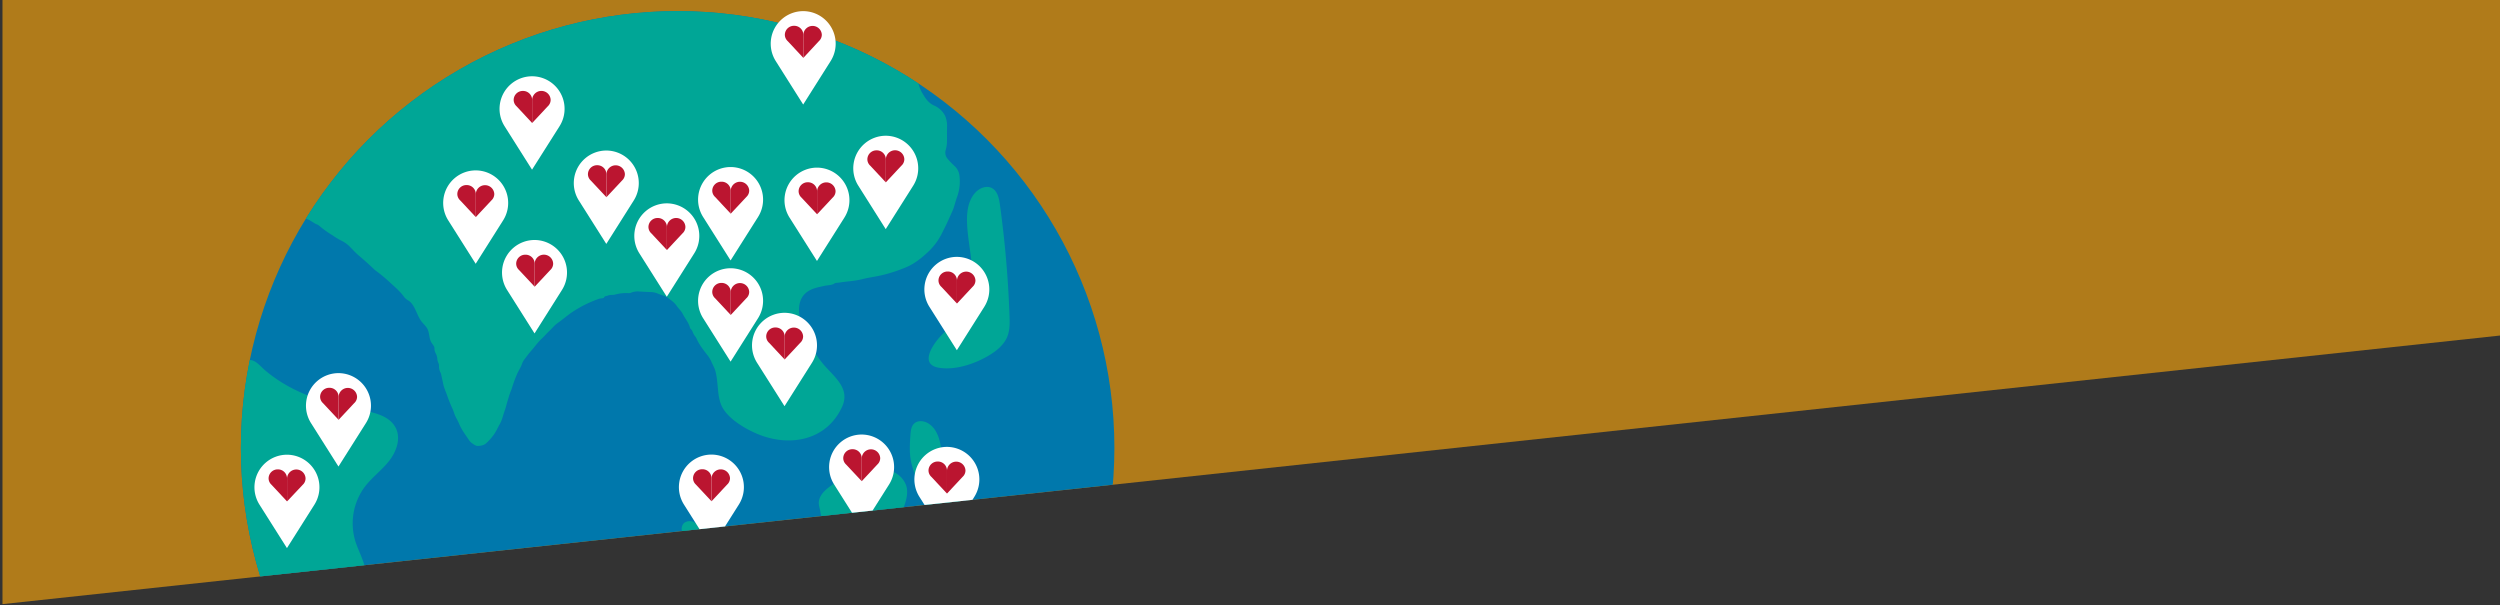 <svg xmlns="http://www.w3.org/2000/svg" xmlns:xlink="http://www.w3.org/1999/xlink" viewBox="0 0 2073 502"><rect x="0" y="0" width="2073" height="502" fill="#333333" stroke="none"/><defs><style>.cls-1{fill:none;}.cls-2{fill:#b07b1a;}.cls-3{clip-path:url(#clip-path);}.cls-4{clip-path:url(#clip-path-2);}.cls-5{fill:#0078ac;}.cls-6{fill:#00a696;}.cls-7{fill:#fff;}.cls-8{fill:#bb1530;}</style><clipPath id="clip-path"><polygon class="cls-1" points="2074.47 278.07 2.06 500.94 2.06 -405.21 2074.47 -628.09 2074.47 278.07"/></clipPath><clipPath id="clip-path-2"><circle class="cls-1" cx="561.9" cy="371.35" r="362.15"/></clipPath></defs><g id="Layer_1" data-name="Layer 1"><polygon class="cls-2" points="2074.47 278.07 2.06 500.94 2.06 -405.21 2074.47 -628.09 2074.47 278.07"/><g class="cls-3"><g class="cls-4"><circle class="cls-5" cx="561.9" cy="371.35" r="362.15"/><path class="cls-6" d="M597.83,447.94a13.38,13.38,0,0,1,2.64,3.94,9.69,9.69,0,0,1-1.25,9.13,7.87,7.87,0,0,1-2.85,2.4c-4.4,2.09-9.48-1.15-12.73-4.78-5.72-6.42-13.52-9.72-17.78-17.18a7,7,0,0,1,1.24-7.68,7.83,7.83,0,0,1,8.43-.77C580.73,435.78,592.3,441.9,597.83,447.94Z"/><path class="cls-6" d="M360.23,289.21c.24-1.95-1.47-3.5-2.5-5.17-2-3.31-1.5-7.66-3.22-11.15-1.11-2.25-3.07-3.95-4.67-5.9-4.6-5.63-5.55-14.9-12-18.26a11.29,11.29,0,0,1-3.46-3.49c-3.11-4-7-7.34-10.68-10.71a133.53,133.53,0,0,0-12-10,9.23,9.23,0,0,1-1.11-.87q-6.58-6.31-13.56-12.19c-2.29-1.93-4.28-4.22-6.41-6.34a25.77,25.77,0,0,0-7.75-5.67,61.8,61.8,0,0,1-7.21-4.37A83.69,83.69,0,0,1,264.44,187c-.93-.81-2.13-1-3.15-1.61-2.57-1.53-5-3.37-7.93-4.17a2.49,2.49,0,0,1-1.55-1.38c-.75-1,.08-1.67.53-2.32,4.5-6.46,8.56-13.21,13.16-19.63,5.33-7.44,10.73-14.82,16.67-21.76,5.63-6.6,11.14-13.31,17.3-19.46,4.91-4.91,9.75-9.92,14.75-14.73,4-3.86,8.13-7.69,12.5-11.16,6.29-5,12.52-10.08,18.93-14.94,7-5.3,14.4-9.94,21.66-14.82,3.41-2.29,7-4.28,10.42-6.56A390.2,390.2,0,0,1,415.87,35c4.91-2.14,9.87-4.15,14.76-6.32a16.67,16.67,0,0,0,4.5-1.45l.52-.36a5.48,5.48,0,0,0,.85-.4,1.7,1.7,0,0,1,.59-.19,11.58,11.58,0,0,0,3.52-1.26,2.24,2.24,0,0,1,.61-.18c1.61-.46,3.3-.67,4.73-1.65a1.58,1.58,0,0,1,.58-.22,6.7,6.7,0,0,0,2.65-.81,2.43,2.43,0,0,1,.6-.17,18.51,18.51,0,0,0,2.72-.82,4.31,4.31,0,0,1,.62-.15,45.7,45.7,0,0,0,4.81-1.56,2.73,2.73,0,0,1,.55-.25,3.51,3.51,0,0,0,1.15-.27,2.32,2.32,0,0,1,.53-.24,3.41,3.41,0,0,0,1.37-.45,5.61,5.61,0,0,1,.59-.06,4.44,4.44,0,0,0,2.54-.82,2.13,2.13,0,0,1,.61-.12,5.84,5.84,0,0,0,2.67-.82,2.85,2.85,0,0,1,.91-.15,19.63,19.63,0,0,0,2.62-.64,2.2,2.2,0,0,1,.54-.25,4.74,4.74,0,0,0,2-.42,2.35,2.35,0,0,1,.6-.1,8,8,0,0,0,3-.74,2.47,2.47,0,0,1,.6-.19,3.09,3.09,0,0,0,1.52-.3,1.5,1.5,0,0,1,.59-.18,10.27,10.27,0,0,0,3.6-.73,1.9,1.9,0,0,1,.56-.21,3.86,3.86,0,0,0,1.71-.32,2.81,2.81,0,0,1,.56-.18,9.24,9.24,0,0,0,1.18-.29,3.09,3.09,0,0,1,.95-.19c2.27-.08,4.43-.82,6.65-1.19a2.63,2.63,0,0,1,.61-.29,10.89,10.89,0,0,0,1.95-.48,4.07,4.07,0,0,1,.68-.13c1.38-.06,2.8.1,4-.72.49,0,1-.22,1.45-.25a18.43,18.43,0,0,0,5.9-.79,3,3,0,0,1,.73-.14c2.2,0,4.34-.58,6.52-.67a4.11,4.11,0,0,1,.68-.21c1-.18,2.1,0,3.09-.4a3.25,3.25,0,0,1,.69-.14A8.16,8.16,0,0,0,524,5.73a24.64,24.64,0,0,1,2.72-.09,61.79,61.79,0,0,0,10.52-.77,5.73,5.73,0,0,1,1.6-.17c1.83-.12,3.69.26,5.51-.3a3.62,3.62,0,0,1,.81-.15c3.52-.26,7.08.4,10.57-.44,6.81-.16,13.62-.12,20.42.16,1,0,2.06.43,3.11.06a3.4,3.4,0,0,1,1.85.36c1.59.58,3.24.18,4.87.31a6.34,6.34,0,0,1,1.57.15c3.49.34,7,.79,10.48.79a15.59,15.59,0,0,1,1.93.09,8.08,8.08,0,0,0,2.84.44,4.07,4.07,0,0,1,.7.1,8.53,8.53,0,0,0,2.7.44,3.79,3.79,0,0,1,.68.19,45.23,45.23,0,0,0,7.16.71,2.5,2.5,0,0,1,.71.15c2,.18,3.92.91,6,1,.23,0,.45,0,.68,0a4.3,4.3,0,0,0,2.23.44,2.6,2.6,0,0,1,.62.11,4.69,4.69,0,0,0,2.43.35,3.35,3.35,0,0,1,.89.12,3.07,3.07,0,0,0,1.42.38,2.37,2.37,0,0,1,.57.14,4,4,0,0,0,2,.32,2.82,2.82,0,0,1,.58.1,3.36,3.36,0,0,0,2,.39,1.93,1.93,0,0,1,.56.18,3.17,3.17,0,0,0,1.72.28,3.84,3.84,0,0,1,1.16.22c.29.07.56.19.86.24a4.16,4.16,0,0,1,.59.13,3.33,3.33,0,0,0,1.76.37,2.4,2.4,0,0,1,.91.23,19.14,19.14,0,0,0,3.17.72,2,2,0,0,1,.64.14,6.17,6.17,0,0,0,3.14.8,2.88,2.88,0,0,1,.65.13,13.71,13.71,0,0,0,3.28.82,2.78,2.78,0,0,1,.69.12c3.12,1.24,6.54,1.42,9.64,2.74,12,5.11,25.33,6.87,37,12.73,3.72,1.86,8,4.8,12,6l.33-.09a2.05,2.05,0,0,1,.7,0q10.9,4.86,21.43,10.51c5.21,2.82,10.31,5.81,15.47,8.7C753,57.89,756,60,759.14,62a3.09,3.09,0,0,1,1.45,2.33,33.45,33.45,0,0,0,3.88,12.31c2.5,4.32,5,8.5,10,10.84a18.16,18.16,0,0,1,9.31,8.78,21.67,21.67,0,0,1,1.53,8.78c-.13,4.19,0,8.39-.06,12.58a27.55,27.55,0,0,1-1.17,7.17,7.78,7.78,0,0,0,2,7.24,56.12,56.12,0,0,0,5.41,5.61,12.79,12.79,0,0,1,4.16,8.75,37.19,37.19,0,0,1-2,16.79c-1.5,4-2.24,8.17-4,12.07-2.29,5-4.44,10.07-7,15-.79,1.54-1.52,3.1-2.33,4.64a54.14,54.14,0,0,1-11.1,14.34c-5.39,5-11.2,9.62-18.12,12.48a128.52,128.52,0,0,1-19.87,6.49c-5.44,1.27-11,1.93-16.38,3.31-6.2,1.59-12.56,1.77-18.82,2.79-1.59.26-3.33,0-4.72,1.17-2.47,1.15-5.21,1-7.81,1.58-4.58,1.06-9.31,1.83-13.3,4.38-19.56,12.52,3.33,50.51,13.89,62.16,9.31,10.27,20.85,19.4,14.08,33.95-12.76,27.45-42.6,33.28-69,22.75-10.38-4.14-25.58-12.86-30.66-23.46-4.08-8.52-2.71-19.88-5.35-29.32-.8-2.84-2.39-5.31-3.45-8a27.23,27.23,0,0,0-4-6.11c-2.87-3.82-5.86-7.6-7.83-12a11.73,11.73,0,0,0-1.43-2.44,14,14,0,0,1-2-3.45,6,6,0,0,0-1.73-2.77,1.89,1.89,0,0,1-.57-1c-1.09-4.28-4.1-7.55-6-11.4-1.28-2.55-3.61-4.56-5.26-7-1.84-2.68-4.5-4.39-7-6.31a11.45,11.45,0,0,0-3.55-1.85,46.86,46.86,0,0,1-5.31-1.93,15.93,15.93,0,0,0-5.77-1.07c-3.07-.13-6.14-.31-9.2-.47a14.42,14.42,0,0,0-7.13,1.15,4.3,4.3,0,0,1-2.11.19A35,35,0,0,0,510,244.25c-1.93.57-4.13,0-6.05.86-1.09.47-2.63.19-3.14,1.72-1.19.75-2.6.5-3.9.86a97.45,97.45,0,0,0-23.73,12c-3.74,2.75-7.31,5.73-11.09,8.42-2.54,1.81-4.35,4.25-6.58,6.31s-4.13,4.4-6.32,6.41c-3.24,3-5.66,6.54-8.5,9.79-2,2.25-3.78,4.62-5.55,7a15.13,15.13,0,0,0-2.32,4.09c-.88,2.75-2.5,5.1-3.72,7.65a109.51,109.51,0,0,0-4.73,12.82c-.38,1.11-.86,2.19-1.27,3.28-.93,2.41-1.55,4.94-2.34,7.38s-1.26,5-2.17,7.39c-1.4,3.75-2.08,7.75-4.1,11.28-1.76,3.09-3.17,6.43-5.27,9.26a46.24,46.24,0,0,1-6,6.7c-2,1.82-4.61,2.23-7,2.29-1.79.05-3.5-1.28-5-2.38a8.17,8.17,0,0,1-2-2c-3.08-4.59-6.53-9-8.6-14.16-.94-2.34-2.32-4.43-3.32-6.72-.85-1.94-1.3-4-2.25-5.94a105.09,105.09,0,0,1-4.45-11.14c-1.06-2.95-2.42-5.8-3.06-8.9-.54-2.63-1.11-5.24-1.7-7.86a6.51,6.51,0,0,0-.6-1.79,11,11,0,0,1-1.21-5.23,6.17,6.17,0,0,0-.45-2.54,10.3,10.3,0,0,1-1-4.1,11.73,11.73,0,0,0-1.4-4.23,8.54,8.54,0,0,1-.94-4.1"/><path class="cls-6" d="M679.14,415c1.27-5.92,6.6-9.95,11.56-13.44l12.92-9.09c3.16-2.23,6.4-4.49,10.11-5.59,5.13-1.51,10.64-.66,15.85.55a44.91,44.91,0,0,1,12.88,4.69,19.8,19.8,0,0,1,8.84,10.18c2.19,6.34,0,13.29-2.38,19.55a253.64,253.64,0,0,1-11,24.77c-2.27,4.45-4.85,9-9.08,11.68-5.47,3.41-12.72,2.84-18.54.05s-10.47-7.48-14.83-12.23q-5.66-6.15-10.93-12.61c-2.15-2.64-3.85-5.05-4.19-8.45S678.37,418.55,679.14,415Z"/><path class="cls-6" d="M764.29,408.08c-3.52-9.38-8-18.55-9.37-28.48-.85-6.25-.42-12.59,0-18.88.23-3.41.62-7.16,3.11-9.51,3.08-2.9,8.2-2.33,11.8-.09,6.82,4.26,9.54,12.82,10.5,20.8s.73,16.29,3.84,23.7c2.74,6.53,7.84,11.79,11,18.1,3.45,6.79,4.57,14.49,5.63,22l2.24,15.78c.46,3.28.88,6.81-.64,9.75-1.43,2.74-4.32,4.43-7.26,5.39-6.35,2.08-20.87,2.05-21.33-7-.57-11.25-1.42-22.21-4-33.22A150.86,150.86,0,0,0,764.29,408.08Z"/><path class="cls-6" d="M780.72,277.89c6.14-6.32,13.29-11.8,18.08-19.18,6.83-10.51,8.1-23.72,7.24-36.22s-3.64-24.82-4.15-37.34c-.37-8.92.71-18.6,6.67-25.25,3.45-3.85,9.22-6.35,13.83-4s6,8.36,6.71,13.57a909,909,0,0,1,8,92.63c.2,5.71.32,11.61-1.79,16.92-2.58,6.48-8.18,11.29-14.11,15-11.78,7.33-28.91,13.38-43,10.86C761.89,301.91,774,284.85,780.72,277.89Z"/><path class="cls-6" d="M245.92,323.82c16.73,8,34.88,12.71,53.13,16.09,11.28,2.1,24.4,4.95,29.3,15.33,4.16,8.8.25,19.46-5.79,27.09s-14.09,13.51-20,21.25a50.77,50.77,0,0,0-8.07,44.63c3.09,10.24,9.52,19.87,8.94,30.55-.48,8.78-5.81,16.72-12.55,22.38-13.87,11.63-33.78,14.76-51.24,10s-32.46-16.68-43-31.41c-18.77-26.29-23.63-60.5-20-92.6,2.27-20.2,7.65-39.9,14.07-59.14,2.7-8.09,4.79-20.32,11-26.54,7.27-7.27,12.77,1.11,18.46,5.92A120.88,120.88,0,0,0,245.92,323.82Z"/></g><path class="cls-7" d="M770.62,254.35l22.8,36.06,22.79-36.06A27,27,0,0,0,793.42,213h0A27,27,0,0,0,770.62,254.35Z"/><path class="cls-8" d="M808.84,232.51a7.67,7.67,0,0,0-15.32,0v19.18l12.91-13.82a8.2,8.2,0,0,0,.86-.91h0A7.17,7.17,0,0,0,808.84,232.51Z"/><path class="cls-8" d="M785.85,225.13a7.53,7.53,0,0,0-7.66,7.38,7.17,7.17,0,0,0,1.55,4.44h0a7.28,7.28,0,0,0,.85.91l12.92,13.82V232.51A7.53,7.53,0,0,0,785.85,225.13Z"/><path class="cls-7" d="M711.65,153.89,734.44,190l22.8-36.06a27,27,0,0,0-22.8-41.38h0A27,27,0,0,0,711.65,153.89Z"/><path class="cls-8" d="M749.87,132a7.67,7.67,0,0,0-15.33,0v19.19l12.92-13.82a7.49,7.49,0,0,0,.86-.92h0A7.2,7.2,0,0,0,749.87,132Z"/><path class="cls-8" d="M726.88,124.67a7.52,7.52,0,0,0-7.66,7.38,7.19,7.19,0,0,0,1.55,4.44h0a7.49,7.49,0,0,0,.86.92l12.91,13.82V132.05A7.52,7.52,0,0,0,726.88,124.67Z"/><path class="cls-7" d="M643.23,50.61,666,86.67l22.79-36.06A27,27,0,0,0,666,9.23h0A27,27,0,0,0,643.23,50.61Z"/><path class="cls-8" d="M681.45,28.77a7.67,7.67,0,0,0-15.32,0V48L679,34.14a8.29,8.29,0,0,0,.86-.92h0A7.16,7.16,0,0,0,681.45,28.77Z"/><path class="cls-8" d="M658.47,21.4a7.52,7.52,0,0,0-7.67,7.37,7.17,7.17,0,0,0,1.55,4.44h0a7.36,7.36,0,0,0,.85.92L666.13,48V28.77A7.52,7.52,0,0,0,658.47,21.4Z"/><path class="cls-7" d="M654.63,180.34l22.8,36.06,22.8-36.06A27,27,0,0,0,677.43,139h0A27,27,0,0,0,654.63,180.34Z"/><path class="cls-8" d="M692.85,158.5a7.67,7.67,0,0,0-15.32,0v19.18l12.91-13.81a7.44,7.44,0,0,0,.86-.92h0A7.16,7.16,0,0,0,692.85,158.5Z"/><path class="cls-8" d="M669.87,151.13a7.52,7.52,0,0,0-7.66,7.37,7.14,7.14,0,0,0,1.54,4.44h0a8.29,8.29,0,0,0,.86.92l12.91,13.81V158.5A7.52,7.52,0,0,0,669.87,151.13Z"/><path class="cls-7" d="M583,179.89l22.8,36.05,22.8-36.05a27,27,0,0,0-22.8-41.38h0A27,27,0,0,0,583,179.89Z"/><path class="cls-8" d="M621.24,158a7.67,7.67,0,0,0-15.32,0v19.19l12.91-13.82a6.79,6.79,0,0,0,.86-.92h0A7.14,7.14,0,0,0,621.24,158Z"/><path class="cls-8" d="M598.26,150.67A7.52,7.52,0,0,0,590.6,158a7.14,7.14,0,0,0,1.54,4.44h0a7.49,7.49,0,0,0,.86.92l12.91,13.82V158A7.52,7.52,0,0,0,598.26,150.67Z"/><path class="cls-7" d="M418.37,104.63l22.79,36.06L464,104.63a27,27,0,0,0-22.8-41.38h0A27,27,0,0,0,418.37,104.63Z"/><path class="cls-8" d="M456.59,82.78a7.67,7.67,0,0,0-15.33,0V102l12.92-13.82a7.49,7.49,0,0,0,.86-.92h0A7.2,7.2,0,0,0,456.59,82.78Z"/><path class="cls-8" d="M433.6,75.41a7.52,7.52,0,0,0-7.66,7.37,7.2,7.2,0,0,0,1.55,4.45h0a7.49,7.49,0,0,0,.86.92L441.26,102V82.78A7.52,7.52,0,0,0,433.6,75.41Z"/><path class="cls-7" d="M371.64,182.67l22.8,36.06,22.79-36.06a27,27,0,0,0-22.79-41.38h0A27,27,0,0,0,371.64,182.67Z"/><path class="cls-8" d="M409.86,160.83a7.67,7.67,0,0,0-15.32,0V180l12.91-13.81a8.29,8.29,0,0,0,.86-.92h0A7.15,7.15,0,0,0,409.86,160.83Z"/><path class="cls-8" d="M386.87,153.46a7.52,7.52,0,0,0-7.66,7.37,7.15,7.15,0,0,0,1.55,4.44h0a7.36,7.36,0,0,0,.85.92L394.54,180V160.83A7.52,7.52,0,0,0,386.87,153.46Z"/><path class="cls-7" d="M420.45,240.41l22.79,36.06L466,240.41A27,27,0,0,0,443.24,199h0A27,27,0,0,0,420.45,240.41Z"/><path class="cls-8" d="M458.67,218.57a7.67,7.67,0,0,0-15.33,0v19.18l12.92-13.81a8.29,8.29,0,0,0,.86-.92h0A7.15,7.15,0,0,0,458.67,218.57Z"/><path class="cls-8" d="M435.68,211.2a7.52,7.52,0,0,0-7.66,7.37,7.15,7.15,0,0,0,1.55,4.44h0a8.29,8.29,0,0,0,.86.92l12.91,13.81V218.57A7.52,7.52,0,0,0,435.68,211.2Z"/><path class="cls-7" d="M257.86,350.78l22.8,36.06,22.8-36.06a27,27,0,0,0-22.8-41.38h0A27,27,0,0,0,257.86,350.78Z"/><path class="cls-8" d="M296.08,328.94a7.67,7.67,0,0,0-15.32,0v19.18l12.91-13.82a6.72,6.72,0,0,0,.86-.91h0A7.16,7.16,0,0,0,296.08,328.94Z"/><path class="cls-8" d="M273.1,321.56a7.53,7.53,0,0,0-7.66,7.38,7.16,7.16,0,0,0,1.54,4.44h0a7.41,7.41,0,0,0,.86.91l12.91,13.82V328.94A7.53,7.53,0,0,0,273.1,321.56Z"/><path class="cls-7" d="M215.14,418.43l22.8,36.05,22.79-36.05a27,27,0,0,0-22.79-41.38h0A27,27,0,0,0,215.14,418.43Z"/><path class="cls-8" d="M253.36,396.58a7.67,7.67,0,0,0-15.32,0v19.18L251,402a7.49,7.49,0,0,0,.86-.92h0A7.14,7.14,0,0,0,253.36,396.58Z"/><path class="cls-8" d="M230.38,389.21a7.52,7.52,0,0,0-7.66,7.37,7.14,7.14,0,0,0,1.54,4.44h0a6.79,6.79,0,0,0,.86.92L238,415.76V396.58A7.52,7.52,0,0,0,230.38,389.21Z"/><path class="cls-7" d="M479.94,166.2l22.8,36.06,22.79-36.06a27,27,0,0,0-22.79-41.38h0A27,27,0,0,0,479.94,166.2Z"/><path class="cls-8" d="M518.16,144.36a7.67,7.67,0,0,0-15.32,0v19.18l12.91-13.81a8.29,8.29,0,0,0,.86-.92h0A7.14,7.14,0,0,0,518.16,144.36Z"/><path class="cls-8" d="M495.18,137a7.52,7.52,0,0,0-7.66,7.37,7.14,7.14,0,0,0,1.54,4.44h0a7.44,7.44,0,0,0,.86.92l12.91,13.81V144.36A7.52,7.52,0,0,0,495.18,137Z"/><path class="cls-7" d="M530.12,210l22.79,36.06L575.71,210a27,27,0,0,0-22.8-41.38h0A27,27,0,0,0,530.12,210Z"/><path class="cls-8" d="M568.34,188.15a7.67,7.67,0,0,0-15.33,0v19.18l12.92-13.82a8.11,8.11,0,0,0,.85-.91h0A7.19,7.19,0,0,0,568.34,188.15Z"/><path class="cls-8" d="M545.35,180.77a7.52,7.52,0,0,0-7.66,7.38,7.18,7.18,0,0,0,1.54,4.44h0a8.2,8.2,0,0,0,.86.91L553,207.33V188.15A7.52,7.52,0,0,0,545.35,180.77Z"/><path class="cls-7" d="M583,263.81l22.8,36.06,22.8-36.06a27,27,0,0,0-22.8-41.38h0A27,27,0,0,0,583,263.81Z"/><path class="cls-8" d="M621.24,242a7.67,7.67,0,0,0-15.32,0v19.18l12.91-13.82a6.72,6.72,0,0,0,.86-.91h0A7.16,7.16,0,0,0,621.24,242Z"/><path class="cls-8" d="M598.26,234.59A7.53,7.53,0,0,0,590.6,242a7.16,7.16,0,0,0,1.54,4.44h0a7.41,7.41,0,0,0,.86.91l12.91,13.82V242A7.53,7.53,0,0,0,598.26,234.59Z"/><path class="cls-7" d="M627.72,300.76l22.8,36.05,22.79-36.05a27,27,0,0,0-22.79-41.38h0A27,27,0,0,0,627.72,300.76Z"/><path class="cls-8" d="M665.94,278.91a7.67,7.67,0,0,0-15.32,0v19.18l12.91-13.81a6.79,6.79,0,0,0,.86-.92h0A7.14,7.14,0,0,0,665.94,278.91Z"/><path class="cls-8" d="M643,271.54a7.52,7.52,0,0,0-7.66,7.37,7.14,7.14,0,0,0,1.54,4.44h0a6.79,6.79,0,0,0,.86.92l12.91,13.82V278.91A7.52,7.52,0,0,0,643,271.54Z"/><path class="cls-7" d="M567.1,418.32l22.8,36.06,22.79-36.06a27,27,0,0,0-22.79-41.38h0A27,27,0,0,0,567.1,418.32Z"/><path class="cls-8" d="M605.32,396.48a7.67,7.67,0,0,0-15.32,0v19.18l12.91-13.82a7.49,7.49,0,0,0,.86-.92h0A7.19,7.19,0,0,0,605.32,396.48Z"/><path class="cls-8" d="M582.34,389.1a7.52,7.52,0,0,0-7.67,7.38,7.19,7.19,0,0,0,1.55,4.44h0a7.28,7.28,0,0,0,.85.91L590,415.66V396.48A7.52,7.52,0,0,0,582.34,389.1Z"/><path class="cls-7" d="M691.65,401.71l22.79,36.05,22.8-36.05a27,27,0,0,0-22.8-41.39h0A27,27,0,0,0,691.65,401.71Z"/><path class="cls-8" d="M729.87,379.86a7.67,7.67,0,0,0-15.32,0V399l12.91-13.81a7.49,7.49,0,0,0,.86-.92h0A7.15,7.15,0,0,0,729.87,379.86Z"/><path class="cls-8" d="M706.88,372.49a7.52,7.52,0,0,0-7.66,7.37,7.15,7.15,0,0,0,1.55,4.44h0a7.49,7.49,0,0,0,.86.92L714.55,399V379.86A7.52,7.52,0,0,0,706.88,372.49Z"/><path class="cls-7" d="M762.35,411.92,785.15,448l22.79-36.06a27,27,0,0,0-22.79-41.38h0A27,27,0,0,0,762.35,411.92Z"/><path class="cls-8" d="M800.57,390.08a7.67,7.67,0,0,0-15.32,0v19.18l12.91-13.82a7.41,7.41,0,0,0,.86-.91h0A7.17,7.17,0,0,0,800.57,390.08Z"/><path class="cls-8" d="M777.59,382.7a7.53,7.53,0,0,0-7.67,7.38,7.17,7.17,0,0,0,1.55,4.44h0a6.64,6.64,0,0,0,.85.91l12.92,13.82V390.08A7.53,7.53,0,0,0,777.59,382.7Z"/></g></g></svg>